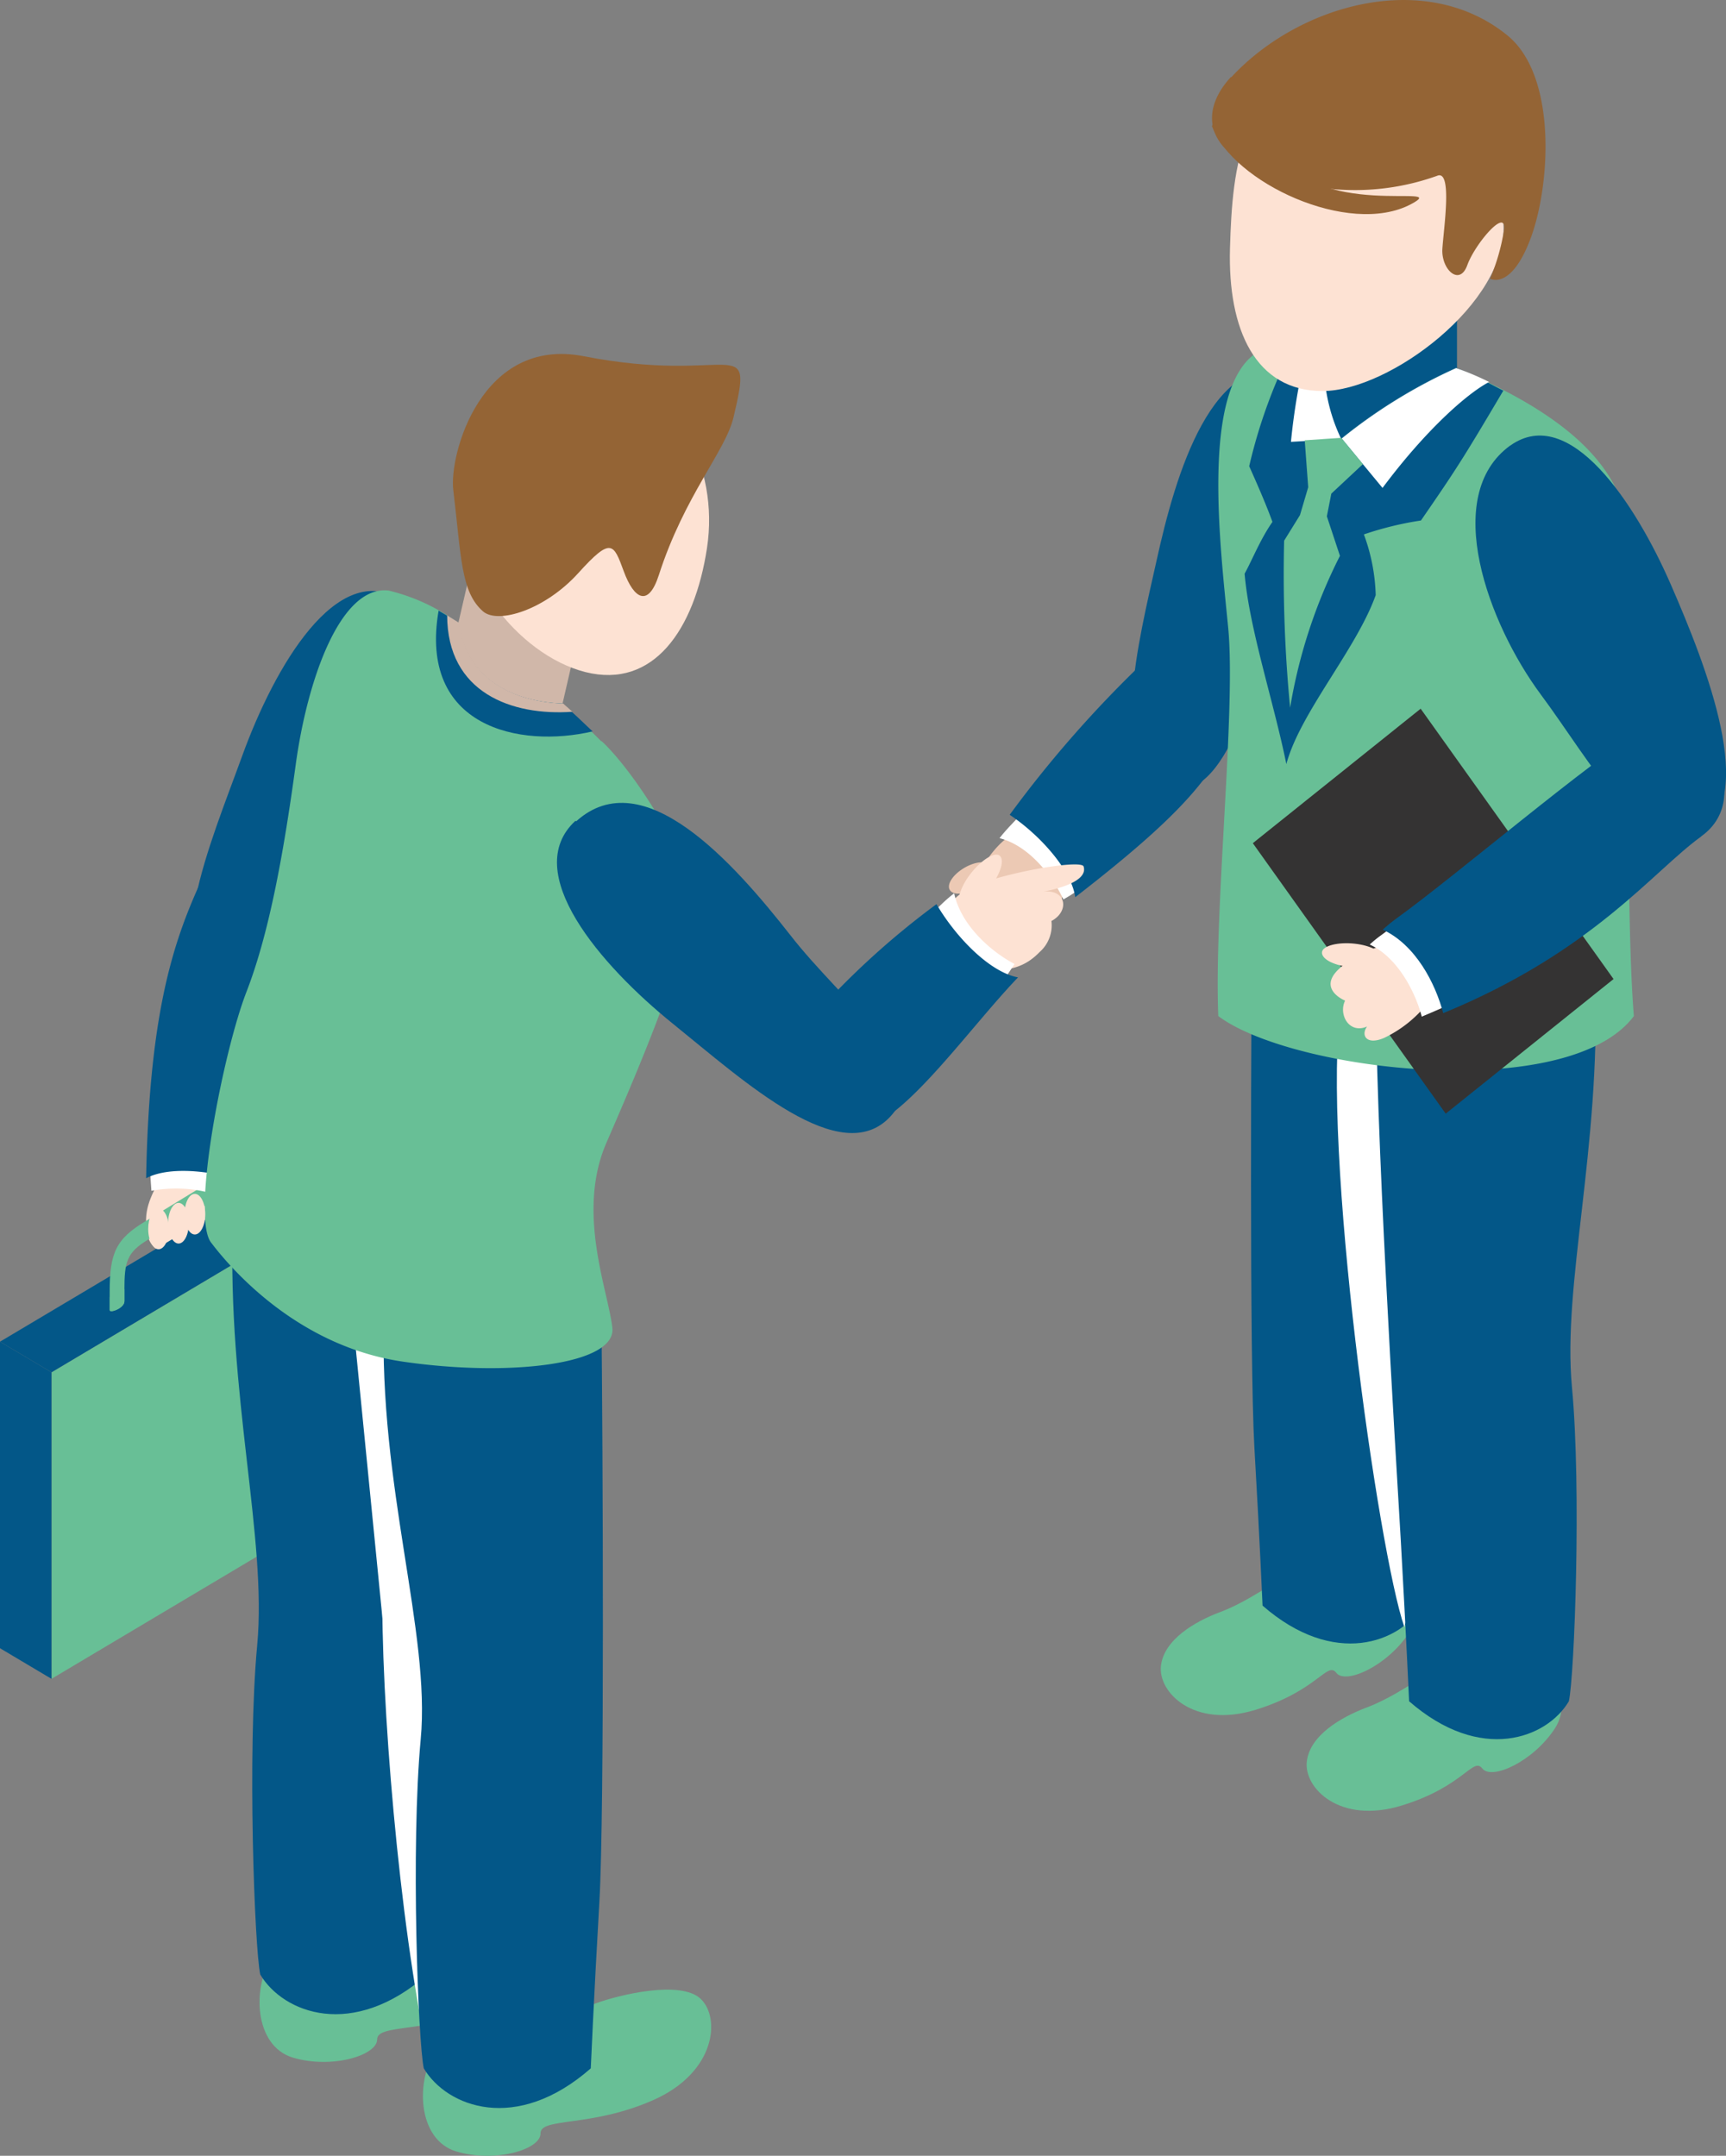 <svg id="Layer_1" data-name="Layer 1" xmlns="http://www.w3.org/2000/svg" viewBox="0 0 124.02 154.86"><rect x="0" y="0" width="124.02" height="154.86" fill="#808080" stroke="none"/><defs><style>.cls-1{fill:#ecc9b4;}.cls-1,.cls-2,.cls-3,.cls-4,.cls-6,.cls-7,.cls-8,.cls-9{fill-rule:evenodd;}.cls-2{fill:#fff;}.cls-3,.cls-5{fill:#035788;}.cls-4{fill:#68bf96;}.cls-6{fill:#fde2d3;}.cls-7{fill:#946435;}.cls-8{fill:#343333;}.cls-9{fill:#d0b7a9;}</style></defs><title>Our_experts_hold_programming_related-certifications</title><path class="cls-1" d="M92.71,63.4C92,65.05,91.52,66,90.15,66.61a2.26,2.26,0,0,1-2.23,0c-1,1-2.36.25-1.63-1.25,0,0-1.58,2.88-2.55,2.07-.32-.27,1.44-3.45,3.32-6,3.11-4.14,6.65-.9,5.65,1.89" transform="translate(-15.9 0)"/><path class="cls-2" d="M93.86,63.61c-.49.35-1,.69-1.55,1-.81-1.73-2.5-3.87-4.59-4.4.23-.3.48-.58.72-.84l.65-.69a11.48,11.48,0,0,1,4.77,4.89" transform="translate(-15.9 0)"/><path class="cls-3" d="M105,51.82c-2.1,3.81-3.36,6.07-11.84,12.63-.27-1.93-2.51-4.45-4.71-5.92a83.5,83.5,0,0,1,9.66-11c3.27-3,9.08.34,6.89,4.29" transform="translate(-15.9 0)"/><path class="cls-1" d="M87.08,62.22c.22.41-.25,1.12-1.06,1.59s-1.65.52-1.88.11.26-1.12,1.07-1.59,1.65-.52,1.87-.11" transform="translate(-15.9 0)"/><path class="cls-4" d="M103.45,115.85c-1.64.63-3.9,1.9-4.13,3.8s2.34,4.55,6.81,3.17,5.13-3.51,5.79-2.65,3.66-.49,5.22-2.87-.88-5.66-3.43-6.31-6.34,3.43-10.26,4.86" transform="translate(-15.9 0)"/><path class="cls-3" d="M120,63.84c.39,11.74-2.37,21.57-1.68,28.91s.19,20.75-.21,22.59c-1.59,2.65-6.34,4.49-11.49,0,0,0-.19-4.49-.59-11.42-.35-6.23-.24-30.71-.14-40.72,3.42-2.11,11.16-2.27,14.11.64" transform="translate(-15.9 0)"/><path class="cls-4" d="M113.94,122.72c-1.64.64-3.91,1.91-4.14,3.81s2.35,4.54,6.82,3.17,5.12-3.52,5.79-2.66,3.65-.49,5.21-2.87-.87-5.65-3.42-6.3-6.34,3.43-10.26,4.85" transform="translate(-15.9 0)"/><path class="cls-2" d="M116.81,116.88c-1.86-5.33-6-34.54-4.55-44.77s14.69,7,4.55,44.77" transform="translate(-15.9 0)"/><path class="cls-3" d="M108.93,26.68C103,25,100.37,34.05,99,40.29c-1.3,5.8-3.52,14.6.58,16.21,4.62,1.82,6.48-8.5,9.26-14.3s5.11-14.09.12-15.52" transform="translate(-15.9 0)"/><path class="cls-3" d="M130.52,70.72c.39,11.74-2.36,21.56-1.67,28.91s.18,20.75-.22,22.58c-1.58,2.66-6.33,4.49-11.48,0,0,0-.2-4.48-.59-11.42-.36-6.23-1.9-30.7-1.79-40.72,3.41-2.1,12.81-2.27,15.75.65" transform="translate(-15.9 0)"/><rect class="cls-5" x="93.45" y="19.34" width="11.24" height="13.27"/><path class="cls-4" d="M132.91,38.84c.08,7.77-.23,26.62.39,34.15-4.7,6.29-24.52,4-29.86,0-.32-7.65,1.28-22,.71-27.9s-2-17.23,2.11-19.8a9.16,9.16,0,0,1,4.88-1,12.49,12.49,0,0,0,1.1,7.22,37.71,37.71,0,0,1,8.26-5.09c5.64,2.41,12.35,6.11,12.41,12.43" transform="translate(-15.9 0)"/><path class="cls-3" d="M109.06,24.35c.44,0,1.26-.08,2.08-.07a12.49,12.49,0,0,0,1.1,7.22,37.71,37.71,0,0,1,8.26-5.09c1.91.81,2.27,1.08,3.42,1.65C121,33,120.49,33.78,118,37.39a23.67,23.67,0,0,0-4.1,1,13.56,13.56,0,0,1,.85,4.36c-1.38,3.88-5.45,8.47-6.42,12.14-.9-4.45-2.67-9.74-3-13.68.52-.93,1.12-2.46,2-3.72-.5-1.37-1.14-2.81-1.67-4a37.7,37.7,0,0,1,3.39-9.1" transform="translate(-15.9 0)"/><path class="cls-3" d="M110,24.32a11.28,11.28,0,0,1,1.17,0,12.44,12.44,0,0,0,1.1,7.21,37.71,37.71,0,0,1,8.26-5.09,29.39,29.39,0,0,1,2.64,1.3c-2.1,1.09-7.28,5-11,12.32-1.52,3-2.78,4.33-3.51,8.54,0-4.26-.54-6-.45-9.64A62.47,62.47,0,0,1,110,24.32" transform="translate(-15.9 0)"/><path class="cls-2" d="M110,24.32a11.28,11.28,0,0,1,1.17,0,12.44,12.44,0,0,0,1.1,7.21,37.71,37.71,0,0,1,8.26-5.09,20.13,20.13,0,0,1,2.37,1c-1.56.81-4.55,3.44-7.66,7.61l-2.91-3.52-3.67.21A46.38,46.38,0,0,1,110,24.32" transform="translate(-15.9 0)"/><path class="cls-6" d="M112.14,5.44c7,.1,11.48,5,11.79,10.65s-8.19,12-13,12-6.82-4.39-6.65-10.27.78-12.45,7.81-12.35" transform="translate(-15.9 0)"/><path class="cls-7" d="M104.35,5.53c-2,2.14-2.46,5.35,3.3,7.2a17.49,17.49,0,0,0,11.51-.1c1.13-.49.47,3.79.38,5.25s1.23,2.72,1.79,1.17,2.84-4.2,2.64-2.53a15.14,15.14,0,0,1-1,3.5s1.51.87,2.92-2.92,1.91-11.64-1.68-14.56c-5.92-4.81-15-2.21-19.83,3" transform="translate(-15.9 0)"/><path class="cls-4" d="M113.83,33.34l-2.27,2.12-.32,1.63.94,2.84a37.68,37.68,0,0,0-3.58,10.91,100.17,100.17,0,0,1-.43-12L109.31,37l.59-2-.25-3.37,2.62-.18Z" transform="translate(-15.9 0)"/><path class="cls-3" d="M124.42,32c-5,3.62-1.58,12.81,2.2,17.9,3.52,4.72,7.52,12.21,11.34,10,4.3-2.52.57-12-2-17.9s-7.29-13-11.53-10" transform="translate(-15.9 0)"/><polygon class="cls-8" points="115.94 70.33 102.08 50.91 90.02 60.57 103.88 80 115.94 70.33"/><path class="cls-6" d="M118.48,72.06a8.79,8.79,0,0,1-3.13,2.5c-1.25.54-1.69-.18-1.22-.82-1.29.56-2.07-.86-1.58-1.86,0,0-3.11-1.25,1.42-3.46s6.37,1.36,4.51,3.64" transform="translate(-15.9 0)"/><path class="cls-2" d="M119.77,72.29c-.55.25-1.12.49-1.71.74-.49-1.86-1.78-4.28-3.74-5.18a8.58,8.58,0,0,1,.85-.69l.77-.57a11.75,11.75,0,0,1,3.83,5.7" transform="translate(-15.9 0)"/><path class="cls-3" d="M138.15,60.08c-3.49,2.51-7.77,8.27-18.55,12.7-.57-2.17-2-4.92-4.35-6,.33-.29.67-.57,1-.81,4.24-3.05,14-11.39,17.8-13.63s8.22,4.79,4.1,7.73" transform="translate(-15.9 0)"/><path class="cls-7" d="M103,9.09c1.46,4,9.82,7.94,14.28,5.58,3.11-1.65-6.91,1.36-10-4.21s-2.4-5.53-4.31-1.37" transform="translate(-15.9 0)"/><path class="cls-6" d="M115.18,68.86c-.12.46-1.17.73-2.35.6s-2-.61-1.94-1.07,1.17-.73,2.35-.6,2.05.6,1.94,1.07" transform="translate(-15.9 0)"/><path class="cls-3" d="M44.72,43.06c5.49,3.44.68,12-2.95,17.59-3.38,5.17-5.78,13.06-9.92,11-4.65-2.33-.85-11,1.46-17.37s6.79-14.1,11.41-11.2" transform="translate(-15.9 0)"/><path class="cls-6" d="M27.56,84.42c-.92,1.63-1.38,2.61-1.07,4.21s1.47.88,1.47.88c-.17,1.49,1.88,1.41,2.3.48.85,2.77,2.93-.24,2.8-4.22.23-4-3.81-3.93-5.5-1.35" transform="translate(-15.9 0)"/><polygon class="cls-4" points="25.91 85.37 25.91 107.38 3.7 120.6 3.7 98.58 25.91 85.37"/><path class="cls-3" d="M38.11,83.17l3.7,2.2L19.6,98.58l-3.7-2.2L38.11,83.17" transform="translate(-15.9 0)"/><polygon class="cls-3" points="0 96.38 3.7 98.58 3.7 120.6 0 118.4 0 96.38"/><path class="cls-4" d="M31,84.89l-4.6,2.81C24.21,89,23.78,90,23.78,92.84v1.27c0,.25,1.07-.14,1.06-.64v-.8c0-2,.15-2.69,1.7-3.62l4.72-2.81c1.07-.65,1.82,0,1.82,1.64v.67c0,.26,1.08-.14,1.07-.63v-.58c0-2.38-1.41-3.49-3.13-2.45" transform="translate(-15.9 0)"/><path class="cls-4" d="M23.78,93.18v.93c0,.25,1.07-.14,1.06-.64v-.92c.05.24-.77.7-1.06.63m9.3-5.53v.9c0,.26,1.08-.14,1.07-.63v-.58c0-.11,0-.22,0-.32,0,.36-.92.87-1.06.63" transform="translate(-15.9 0)"/><path class="cls-2" d="M26.68,83.54c0,.65.05,1.31.1,2,1.92-.36,4.72-.19,6.43,1.31a10.19,10.19,0,0,0,.25-1.14c0-.31.11-.64.17-1a11.59,11.59,0,0,0-7-1.17" transform="translate(-15.9 0)"/><path class="cls-3" d="M30.08,63.88c-1.85,4.18-3.47,9.33-3.68,20.76,1.76-.94,5.21-.53,7.76.5a91,91,0,0,0,3.15-15.2c.49-4.71-5.31-10.39-7.23-6.06" transform="translate(-15.9 0)"/><polygon class="cls-9" points="39.91 52.75 31.56 50.7 33.96 40.31 42.31 42.36 39.91 52.75"/><path class="cls-4" d="M47,137.17c1.73-.63,6.11-1.69,7.54-.32s1.09,5.27-3.4,7.26S43,145.35,43,146.5s-3.25,2.14-6.05,1.31-3-5.14-1.38-7.42,7.33-1.65,11.4-3.22" transform="translate(-15.9 0)"/><path class="cls-3" d="M32.63,87.94c-.41,12.28,2.47,22.57,1.75,30.25s-.19,21.73.22,23.65c1.66,2.78,6.64,4.7,12,0,0,0,.21-4.7.63-12,.37-6.52.25-32.13.14-42.62-3.57-2.2-11.68-2.38-14.76.68" transform="translate(-15.9 0)"/><path class="cls-4" d="M58.71,143.91c1.73-.63,6.11-1.68,7.54-.32s1.09,5.27-3.39,7.26-8.14,1.24-8.12,2.4-3.25,2.13-6.05,1.3-3-5.14-1.38-7.42,7.33-1.65,11.4-3.22" transform="translate(-15.9 0)"/><path class="cls-2" d="M41.3,95.22c-.17-6.94,13.46-19.35,5,50.54" transform="translate(-15.9 0)"/><path class="cls-2" d="M46.26,145.76c-1.95-10.2-3.18-26.3-2.83-33.55" transform="translate(-15.9 0)"/><path class="cls-3" d="M43.49,94.5c-.4,12.28,3.36,22.75,2.64,30.44s-.19,21.72.22,23.64c1.66,2.78,6.64,4.7,12,0,0,0,.2-4.69.62-12,.37-6.52.25-32.14.14-42.62-3.57-2.21-12.57-2.57-15.65.49" transform="translate(-15.9 0)"/><path class="cls-4" d="M59.14,53.25c2.08,1.92,6,7.73,6.33,11s-3.83,12.85-6,17.85.13,10.61.43,13.28-7.51,3.54-15.07,2.43-12.34-6.67-13.77-8.56.87-13.67,2.55-18S36.32,61,37.15,54.92s3.2-12.88,6.66-12.5a13.81,13.81,0,0,1,5,2.32c.55,4.08,3.95,5.67,7.48,5.8,1.07,1,2,1.89,2.81,2.71" transform="translate(-15.9 0)"/><path class="cls-3" d="M47.42,43.87c.46.26.94.55,1.43.87.55,4.08,3.94,5.67,7.48,5.8.79.7,1.51,1.39,2.15,2-5.23,1.22-12.53-.28-11.06-8.7" transform="translate(-15.9 0)"/><path class="cls-6" d="M59.54,26.57c-4.86-1.19-9.52,2.61-10.43,8.49s4,12,8.86,13.22,7.83-3,8.73-8.91-2.3-11.61-7.16-12.8" transform="translate(-15.9 0)"/><path class="cls-7" d="M57.85,25.59C68.6,27.69,70.11,23.66,68.6,30c-.57,2.4-3.52,5.6-5.36,11.31-.75,2.33-1.78,1.74-2.52-.27s-.9-2.49-3.27.13-5.73,3.68-6.83,2.76C49,42.53,49.05,40,48.47,35.2c-.31-2.53,2-11.05,9.38-9.61" transform="translate(-15.9 0)"/><path class="cls-9" d="M48,44.19l.89.55c.55,4.08,3.94,5.67,7.48,5.8l.66.59c-4.33.31-9-1.35-9-6.94" transform="translate(-15.9 0)"/><path class="cls-3" d="M57.3,59c4.83-4.36,11.33,3,15.4,8.19,3.77,4.86,10.35,9.6,7.19,13-3.55,3.87-10.46-2.47-15.64-6.65s-11-10.9-7-14.58" transform="translate(-15.9 0)"/><path class="cls-6" d="M27.29,89.74c.42,0,.75-.66.75-1.46s-.33-1.46-.75-1.46-.74.65-.74,1.46.33,1.46.74,1.46" transform="translate(-15.9 0)"/><path class="cls-6" d="M28.73,89.33c.41,0,.74-.66.74-1.47s-.33-1.45-.74-1.45-.75.65-.75,1.45.34,1.47.75,1.47" transform="translate(-15.9 0)"/><path class="cls-6" d="M29.9,88.68c.41,0,.75-.66.75-1.46s-.34-1.46-.75-1.46-.74.65-.74,1.46.33,1.46.74,1.46" transform="translate(-15.9 0)"/><path class="cls-6" d="M86.59,69.81c1.82-.12,2.88-.26,4-1.41a2.56,2.56,0,0,0,.86-2.24c1.3-.69,1.1-2.29-.6-2.11,0,0,3.32-.53,2.91-1.81-.13-.42-4,.12-7.08,1.1-5.08,1.62-3.1,6.45-.08,6.47" transform="translate(-15.9 0)"/><path class="cls-2" d="M87.69,70.89c.37-.53.73-1.07,1.11-1.64-1.74-.92-3.86-2.81-4.34-5.08a10.66,10.66,0,0,0-.87.75l-.72.68a12.09,12.09,0,0,0,4.82,5.29" transform="translate(-15.9 0)"/><path class="cls-3" d="M78.12,81c3.08-.89,7.46-7.17,10.93-10.79-2-.36-4.44-2.84-5.86-5.26A58.11,58.11,0,0,0,74,73.39c-3.18,3.43-.29,8.84,4.15,7.56" transform="translate(-15.9 0)"/><path class="cls-6" d="M87.78,61.52c.32.37-.09,1.47-.9,2.44s-1.73,1.45-2,1.07.08-1.47.9-2.44,1.73-1.45,2-1.07" transform="translate(-15.9 0)"/></svg>